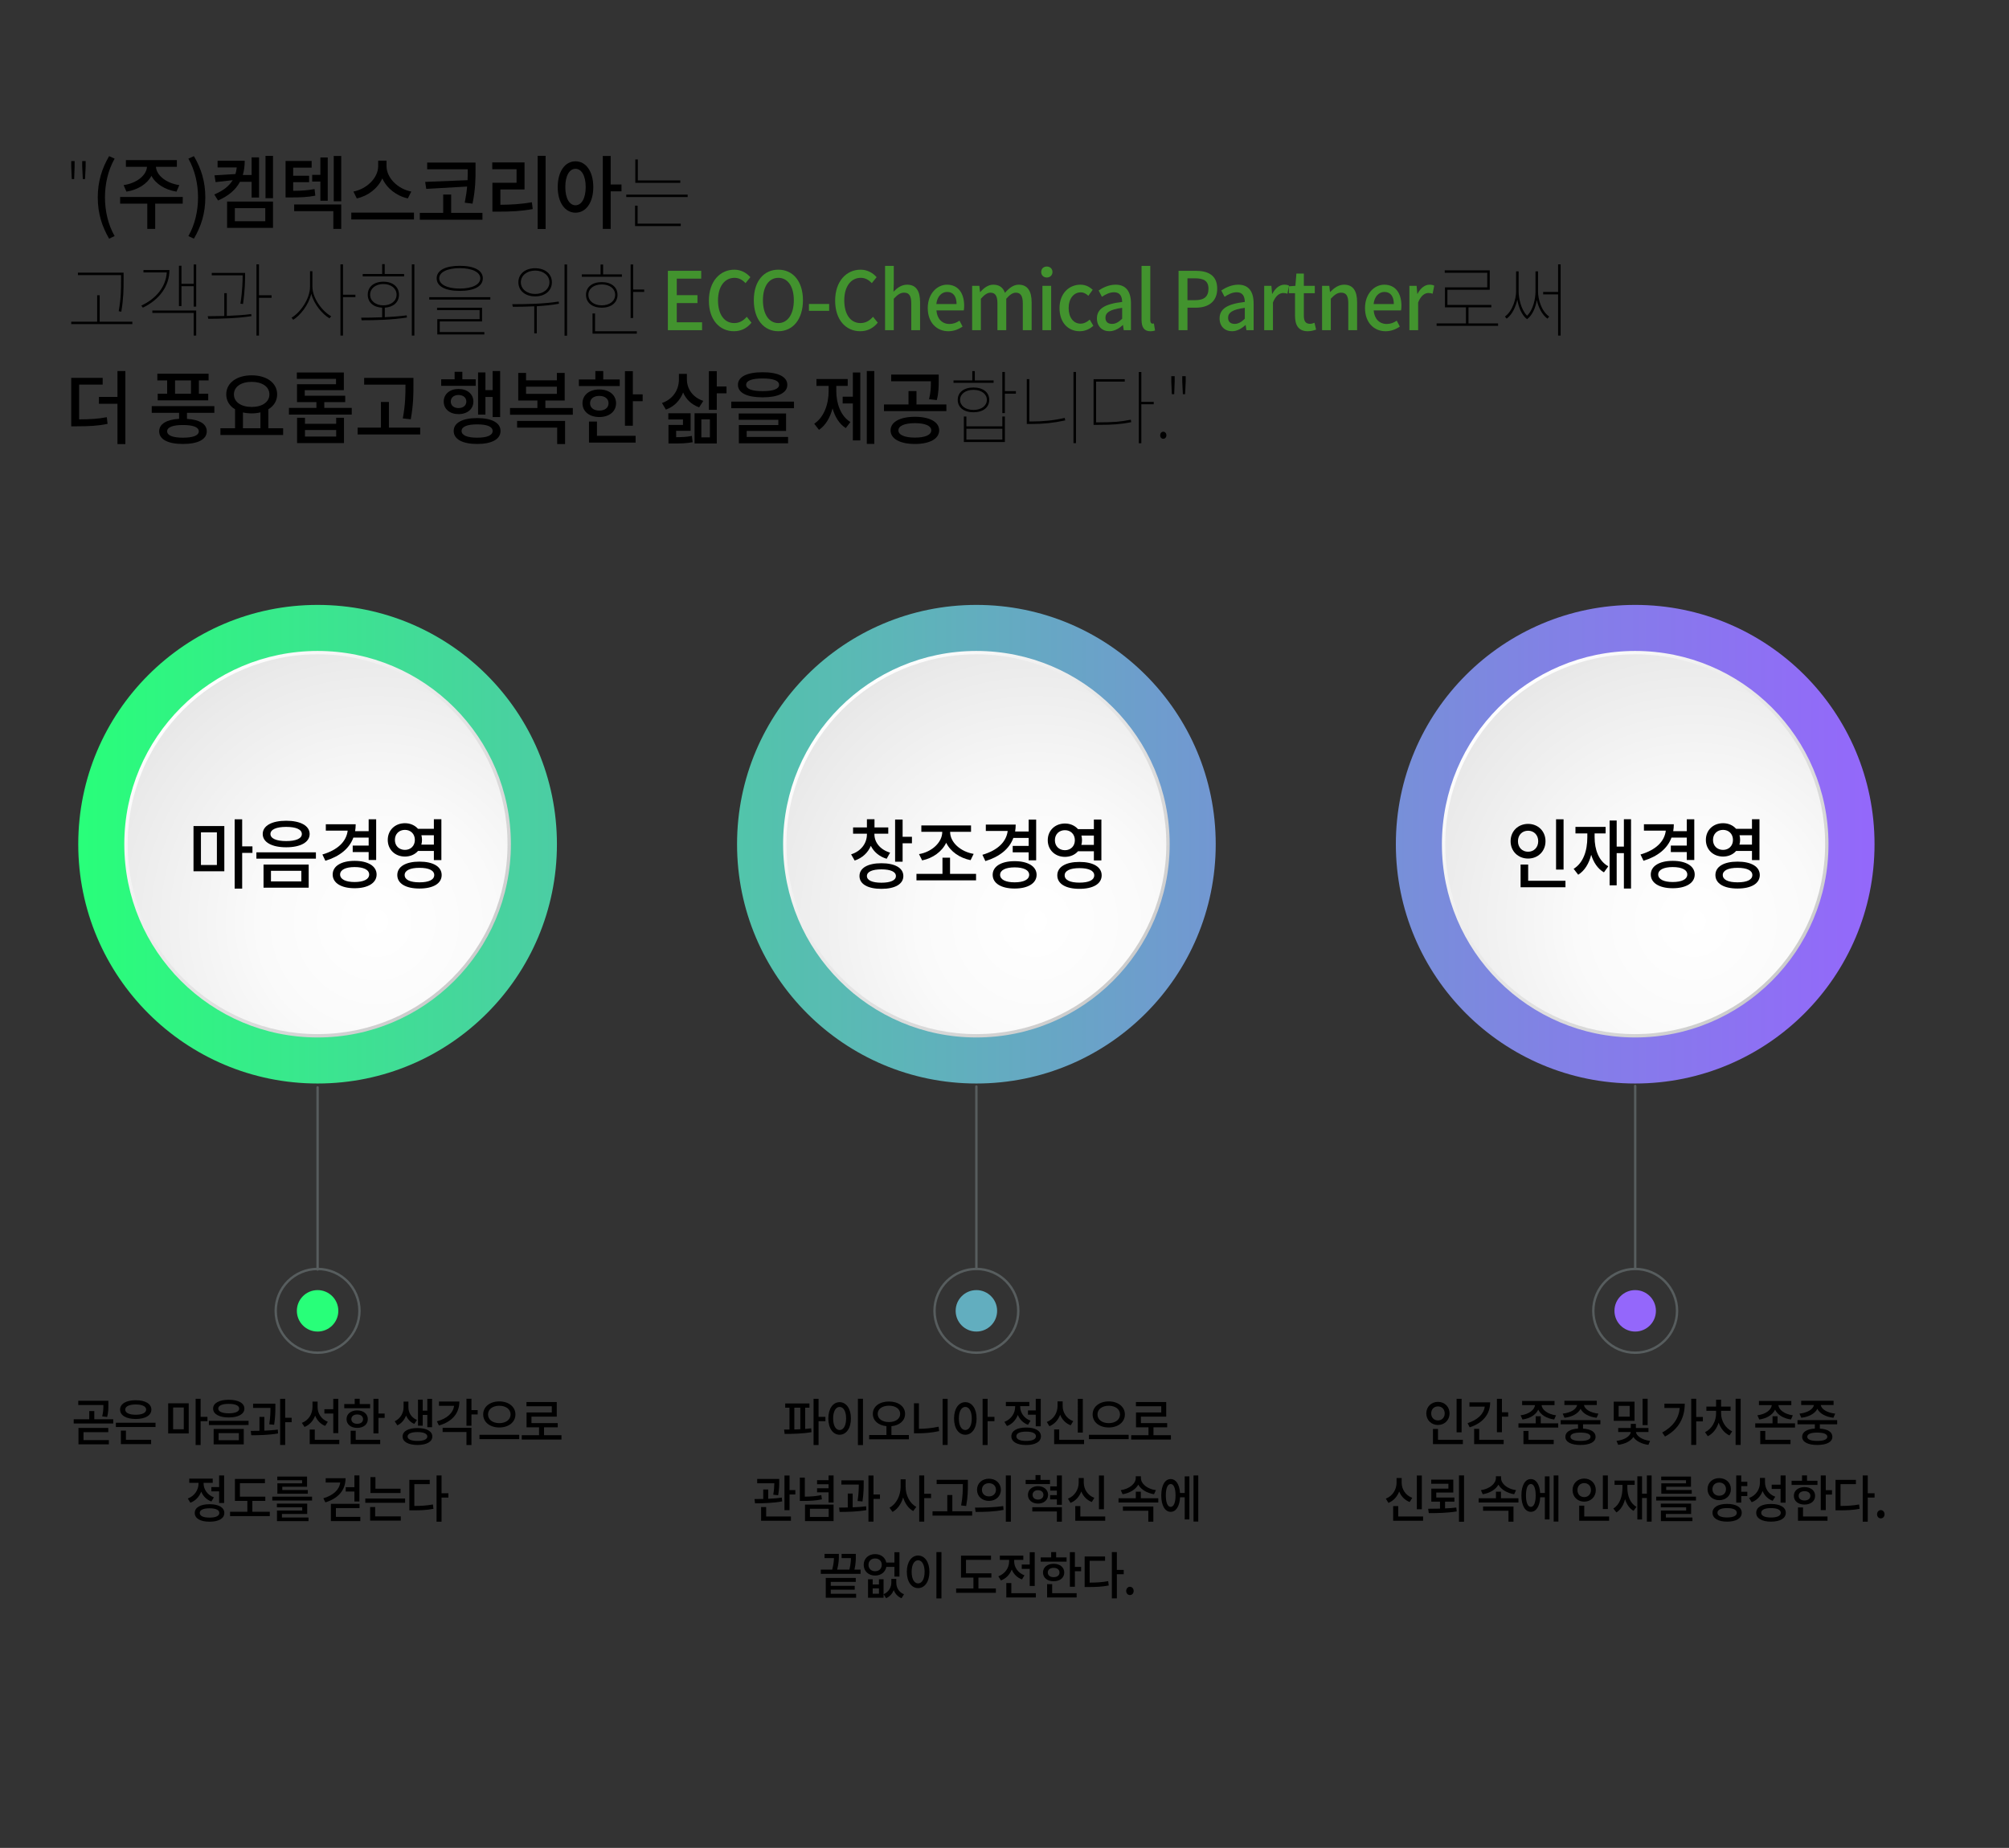 <?xml version="1.0" encoding="utf-8"?>
<!-- Generator: Adobe Illustrator 16.0.0, SVG Export Plug-In . SVG Version: 6.00 Build 0)  -->
<!DOCTYPE svg PUBLIC "-//W3C//DTD SVG 1.1//EN" "http://www.w3.org/Graphics/SVG/1.1/DTD/svg11.dtd">
<svg version="1.1" id="Layer_1" xmlns="http://www.w3.org/2000/svg" xmlns:xlink="http://www.w3.org/1999/xlink" x="0px" y="0px"
	 width="943px" height="867.502px" viewBox="0 0 943 867.502" enable-background="new 0 0 943 867.502" xml:space="preserve">
<rect x="0" y="0" width="943" height="867.502" fill="#333333" stroke="none"/>
<g>
	<path d="M33.44,78.148V75.61h1.583v2.538l-0.215,5.908h-1.115L33.44,78.148z M38.585,78.148V75.61h1.62v2.538l-0.288,5.908h-1.043
		L38.585,78.148z"/>
	<path d="M45.89,92.653c0-7.46,1.979-13.633,5.326-19.352l2.591,1.174c-3.094,5.454-4.534,11.854-4.534,18.178
		c0,6.363,1.439,12.763,4.534,18.178l-2.591,1.212C47.869,106.286,45.89,100.188,45.89,92.653z"/>
	<path d="M85.758,95.606H72.841v11.854h-3.707V95.606H56.398v-3.143h29.397L85.758,95.606z M58.017,86.896
		c6.189-0.872,10.759-4.62,10.974-8.597h-9.895v-3.143h23.929v3.143H73.2c0.216,3.976,4.786,7.726,10.975,8.597l-1.332,3.067
		c-5.362-0.833-9.787-3.635-11.766-7.422c-1.979,3.788-6.369,6.589-11.73,7.422L58.017,86.896z"/>
	<path d="M88.422,110.83c3.094-5.416,4.533-11.816,4.533-18.178c0-6.324-1.439-12.725-4.533-18.178l2.59-1.174
		c3.383,5.718,5.362,11.891,5.362,19.352c0,7.537-1.979,13.633-5.362,19.39L88.422,110.83z"/>
	<path d="M112.638,85.344c-1.943,3.674-5.29,6.59-10.291,8.787l-1.763-2.841c4.173-1.742,6.98-3.976,8.635-6.704l-8.023,0.909
		l-0.504-3.181l9.823-0.605c0.288-0.984,0.503-2.007,0.611-3.105h-8.996v-3.144h12.738c0,2.424-0.288,4.658-0.9,6.704h4.139v-8.293
		h3.49v18.859h-3.49v-7.385H112.638z M106.593,94.622h21.553v12.345h-21.553V94.622z M110.228,103.862h14.284v-6.135h-14.284
		V103.862z M128.146,73.187v19.845h-3.525V73.187H128.146z"/>
	<path d="M148.009,91.857c-3.706,0.719-6.801,0.833-11.838,0.833h-2.122V75.573h12.234v3.143h-8.672v3.788h7.485v3.029h-7.485v4.052
		c4.103-0.037,6.837-0.227,10.04-0.833L148.009,91.857z M138.078,95.985h22.093v11.475h-3.707v-8.332h-18.386V95.985z
		 M150.383,85.23h-3.85v-3.144h3.85v-8.143h3.455v20.299h-3.455V85.23z M160.171,73.225v21.284h-3.526V73.225H160.171z"/>
	<path d="M194.319,99.81v3.219h-29.434V99.81H194.319z M191.44,93.145c-5.289-1.136-9.86-4.696-11.983-9.392
		c-2.122,4.697-6.692,8.256-11.982,9.392l-1.583-3.219c6.405-1.25,11.622-6.514,11.622-11.93v-2.575h3.922v2.575
		c0,5.453,5.218,10.717,11.623,11.93L191.44,93.145z"/>
	<path d="M226.451,99.924v3.218h-29.397v-3.218h10.974v-8.596h3.743v8.597L226.451,99.924L226.451,99.924z M219.472,84.585
		c0.072-1.856,0.072-3.56,0.072-5.112h-19.035v-3.143h22.704v3.143c0,4.166,0.036,8.9-1.403,16.133l-3.669-0.455
		c0.575-2.84,0.935-5.34,1.115-7.574l-19.178,1.099l-0.504-3.295L219.472,84.585z"/>
	<path d="M234.873,96.137c5.145-0.038,9.643-0.303,14.788-1.174l0.397,3.182c-5.578,1.022-10.436,1.211-16.156,1.211h-2.771V85.798
		h11.334v-6.362h-11.406v-3.182h15.147v12.687h-11.334V96.137z M256.102,73.149v34.35h-3.743v-34.35H256.102z"/>
	<path d="M278.482,87.805c0,7.385-3.489,12.042-8.348,12.042c-4.858,0-8.348-4.658-8.348-12.042c0-7.385,3.49-12.081,8.348-12.081
		C274.993,75.724,278.482,80.42,278.482,87.805z M274.92,87.805c0-5.34-1.978-8.559-4.786-8.559c-2.842,0-4.786,3.219-4.786,8.559
		s1.944,8.559,4.786,8.559C272.942,96.364,274.92,93.145,274.92,87.805z M291.724,89.813h-5.074v17.648h-3.706V73.225h3.706v13.368
		h5.074V89.813z"/>
	<path d="M322.777,91.365v1.136h-28.821v-1.136H322.777z M299.281,104.998h20.258v1.136h-21.447v-9.581h1.189V104.998z
		 M319.322,85.836h-21.12V74.853h1.187V84.7h19.934V85.836z"/>
</g>
<g>
	<path d="M62.118,151.032v1.136H33.44v-1.136h12.162V138.61h1.188v12.422H62.118z M56.829,129.142H36.571v-1.136h21.445v3.408
		c0,4.09,0,8.559-1.079,14.921l-1.224-0.227c1.115-6.135,1.115-10.68,1.115-14.695L56.829,129.142L56.829,129.142z"/>
	<path d="M79.534,126.757c0,7.537-4.714,13.937-12.485,17.686l-0.719-0.984c7.088-3.295,11.55-8.938,11.945-15.565H67.336v-1.136
		L79.534,126.757L79.534,126.757z M71.51,145.768h20.581v11.778h-1.188v-10.642H71.51V145.768z M92.091,124.143v19.807h-1.188
		v-9.581h-5.72v9.316h-1.188V124.75h1.188v8.483h5.72v-9.089H92.091z"/>
	<path d="M106.45,148.305c3.85-0.151,7.844-0.379,11.479-0.871l0.107,0.984c-6.8,1.061-14.537,1.211-20.257,1.25l-0.287-1.211
		c2.339,0,5.001-0.038,7.772-0.113v-10.718h1.187L106.45,148.305L106.45,148.305z M112.854,142.587
		c1.007-6.513,1.043-11.096,1.043-13.331H99.396v-1.136h15.652v0.833c0,2.159,0,6.854-0.972,13.747L112.854,142.587z
		 M127.462,139.822h-5.9v17.724h-1.188v-33.44h1.188v14.505h5.9V139.822z"/>
	<path d="M146.642,134.482c0,5.795,4.929,11.891,8.815,13.974l-0.792,0.984c-3.347-1.969-7.233-6.476-8.564-11.513
		c-1.259,5.302-5.145,10.112-8.457,12.195l-0.791-0.985c3.885-2.234,8.671-8.634,8.671-14.656v-7.158h1.115v7.159H146.642z
		 M166.827,139.481h-5.829v18.064h-1.187v-33.44h1.187v14.239h5.829V139.481z"/>
	<path d="M180.609,148.912c3.454-0.19,7.016-0.417,10.291-0.872l0.108,1.022c-7.197,1.136-15.185,1.288-21.265,1.288l-0.215-1.212
		c2.95,0,6.369-0.037,9.859-0.189v-4.507c-4.102-0.189-6.765-2.461-6.765-6.097c0-3.711,2.915-6.098,7.34-6.098
		c4.39,0,7.305,2.386,7.305,6.098c0,3.598-2.627,5.832-6.656,6.097L180.609,148.912L180.609,148.912z M189.676,129.749h-19.429
		v-1.136h9.14v-4.62h1.188v4.62h9.103L189.676,129.749L189.676,129.749z M179.961,143.344c3.67,0,6.188-2.121,6.188-4.999
		c0-2.878-2.519-4.999-6.188-4.999c-3.707,0-6.225,2.121-6.225,4.999C173.736,141.223,176.255,143.344,179.961,143.344z
		 M194.499,124.106v33.44h-1.188v-33.44H194.499z"/>
	<path d="M230.156,139.519v1.136h-28.678v-1.136H230.156z M204.969,130.658c0-3.75,4.066-5.871,10.831-5.871
		c6.764,0,10.83,2.12,10.83,5.871c0,3.786-4.066,5.907-10.83,5.907C209.035,136.565,204.969,134.444,204.969,130.658z
		 M206.409,155.879h20.94v1.136h-22.093v-7.196h19.862v-4.242h-19.969v-1.098h21.121v6.437h-19.861V155.879L206.409,155.879z
		 M206.157,130.658c0,2.953,3.85,4.809,9.644,4.809c5.793,0,9.643-1.856,9.643-4.809c0-2.917-3.85-4.772-9.643-4.772
		C210.007,125.886,206.157,127.741,206.157,130.658z"/>
	<path d="M262.361,142.587c-3.418,0.644-6.98,0.947-10.399,1.174v12.725h-1.187v-12.688c-3.634,0.19-7.088,0.227-10.075,0.227
		l-0.252-1.211c6.261,0,14.573-0.113,21.805-1.25L262.361,142.587z M243.327,132.513c0-3.977,3.238-6.59,7.88-6.59
		c4.605,0,7.844,2.613,7.844,6.59c0,3.977-3.238,6.627-7.844,6.627C246.565,139.14,243.327,136.49,243.327,132.513z
		 M244.479,132.513c0,3.144,2.806,5.491,6.729,5.491c3.885,0,6.692-2.348,6.692-5.491c0-3.105-2.807-5.491-6.692-5.491
		C247.285,127.022,244.479,129.408,244.479,132.513z M266.175,124.143v33.441h-1.188v-33.441H266.175z"/>
	<path d="M291.902,129.938h-18.818v-1.136h8.816v-4.621h1.187v4.621h8.816V129.938z M282.475,144.442
		c-4.497,0-7.412-2.348-7.412-6.021s2.915-5.983,7.412-5.983c4.426,0,7.376,2.31,7.376,5.983
		C289.852,142.095,286.901,144.442,282.475,144.442z M282.475,143.344c3.743,0,6.262-2.083,6.262-4.923
		c0-2.878-2.519-4.886-6.262-4.886c-3.778,0-6.296,2.007-6.296,4.886C276.179,141.262,278.697,143.344,282.475,143.344z
		 M279.31,155.501h19.61v1.136h-20.797v-9.467h1.187V155.501z M302.374,135.921v1.136h-5.182v12.232h-1.187v-25.147h1.187v11.778
		H302.374z"/>
	<path fill="#42932E" d="M313.492,127.135h15.652v3.673h-11.478v7.764h9.714v3.711h-9.714v9.014h11.874v3.711h-16.048V127.135
		L313.492,127.135z"/>
	<path fill="#42932E" d="M332.743,141.147c0-9.089,5.254-14.542,11.946-14.542c3.311,0,5.901,1.667,7.52,3.522l-2.267,2.803
		c-1.368-1.478-3.022-2.5-5.181-2.5c-4.571,0-7.736,4.014-7.736,10.566c0,6.627,2.951,10.68,7.628,10.68
		c2.411,0,4.282-1.136,5.865-2.955l2.23,2.765c-2.123,2.575-4.822,4.015-8.24,4.015
		C337.853,155.501,332.743,150.274,332.743,141.147z"/>
	<path fill="#42932E" d="M353.83,140.958c0-8.975,4.714-14.354,11.513-14.354c6.8,0,11.551,5.378,11.551,14.354
		s-4.75,14.542-11.551,14.542C358.543,155.5,353.83,149.933,353.83,140.958z M372.612,140.958c0-6.551-2.878-10.528-7.269-10.528
		c-4.39,0-7.231,3.977-7.231,10.528c0,6.552,2.842,10.717,7.231,10.717C369.733,151.676,372.612,147.51,372.612,140.958z"/>
	<path fill="#42932E" d="M379.702,142.701h9.499v3.219h-9.499V142.701z"/>
	<path fill="#42932E" d="M392.008,141.147c0-9.089,5.253-14.542,11.947-14.542c3.309,0,5.9,1.667,7.52,3.522l-2.267,2.803
		c-1.367-1.478-3.022-2.5-5.181-2.5c-4.571,0-7.736,4.014-7.736,10.566c0,6.627,2.95,10.68,7.628,10.68
		c2.41,0,4.283-1.136,5.865-2.955l2.232,2.765c-2.123,2.575-4.823,4.015-8.241,4.015
		C397.116,155.501,392.008,150.274,392.008,141.147z"/>
	<path fill="#42932E" d="M415.433,124.825h4.101v7.991l-0.144,4.127c1.727-1.742,3.705-3.294,6.404-3.294
		c4.21,0,6.081,2.954,6.081,8.256v13.104h-4.138v-12.573c0-3.598-1.007-5.037-3.346-5.037c-1.834,0-3.095,0.985-4.857,2.84v14.771
		h-4.101V124.825z"/>
	<path fill="#42932E" d="M435.474,144.631c0-6.779,4.391-10.982,9.032-10.982c5.252,0,8.059,3.976,8.059,9.884
		c0,0.833-0.072,1.704-0.179,2.197h-12.845c0.324,3.977,2.698,6.363,6.117,6.363c1.763,0,3.274-0.568,4.713-1.553l1.439,2.765
		c-1.834,1.288-4.101,2.197-6.693,2.197C439.755,155.501,435.474,151.487,435.474,144.631z M449.002,142.738
		c0-3.598-1.546-5.681-4.425-5.681c-2.483,0-4.677,2.007-5.074,5.681H449.002z"/>
	<path fill="#42932E" d="M456.308,134.18h3.384l0.324,2.916h0.107c1.691-1.894,3.669-3.446,6.117-3.446
		c2.95,0,4.605,1.438,5.47,3.825c1.942-2.197,3.958-3.825,6.44-3.825c4.138,0,6.081,2.954,6.081,8.256v13.104h-4.139v-12.574
		c0-3.598-1.079-5.036-3.31-5.036c-1.368,0-2.807,0.947-4.462,2.84v14.77h-4.137v-12.573c0-3.598-1.044-5.036-3.312-5.036
		c-1.332,0-2.807,0.947-4.461,2.84v14.771h-4.103L456.308,134.18L456.308,134.18z"/>
	<path fill="#42932E" d="M488.728,127.703c0-1.553,1.115-2.575,2.627-2.575c1.513,0,2.663,1.022,2.663,2.575
		c0,1.515-1.151,2.575-2.663,2.575C489.843,130.279,488.728,129.218,488.728,127.703z M489.304,134.18h4.101v20.829h-4.101V134.18z"
		/>
	<path fill="#42932E" d="M497.326,144.631c0-6.968,4.571-10.982,9.789-10.982c2.519,0,4.353,1.06,5.792,2.385l-2.052,2.841
		c-1.079-1.022-2.194-1.628-3.562-1.628c-3.31,0-5.686,2.954-5.686,7.385c0,4.393,2.269,7.309,5.578,7.309
		c1.655,0,3.13-0.833,4.316-1.894l1.691,2.878c-1.799,1.704-4.138,2.575-6.404,2.575
		C501.43,155.501,497.326,151.525,497.326,144.631z"/>
	<path fill="#42932E" d="M514.887,149.479c0-4.469,3.597-6.779,11.838-7.726c-0.036-2.423-0.864-4.544-3.778-4.544
		c-2.087,0-4.029,0.985-5.721,2.121l-1.546-2.954c2.05-1.364,4.821-2.727,7.986-2.727c4.93,0,7.196,3.294,7.196,8.824v12.535h-3.382
		l-0.359-2.387h-0.108c-1.8,1.629-3.924,2.879-6.296,2.879C517.298,155.501,514.887,153.153,514.887,149.479z M526.726,149.63
		v-5.112c-5.866,0.758-7.844,2.31-7.844,4.658c0,2.045,1.33,2.878,3.093,2.878C523.702,152.054,525.105,151.184,526.726,149.63z"/>
	<path fill="#42932E" d="M535.829,150.124v-25.298h4.103v25.525c0,1.174,0.503,1.591,1.008,1.591c0.179,0,0.322,0,0.683-0.076
		l0.54,3.295c-0.503,0.19-1.223,0.341-2.23,0.341C536.944,155.501,535.829,153.494,535.829,150.124z"/>
	<path fill="#42932E" d="M553.208,127.135h8.024c5.9,0,10.11,2.121,10.11,8.407c0,6.097-4.21,8.899-9.967,8.899h-3.993v10.566
		h-4.175V127.135z M560.98,140.92c4.246,0,6.261-1.704,6.261-5.378c0-3.673-2.195-4.885-6.405-4.885h-3.454v10.263H560.98z"/>
	<path fill="#42932E" d="M572.458,149.479c0-4.469,3.598-6.779,11.839-7.726c-0.036-2.423-0.864-4.544-3.778-4.544
		c-2.087,0-4.029,0.985-5.721,2.121l-1.547-2.954c2.05-1.364,4.821-2.727,7.987-2.727c4.93,0,7.196,3.294,7.196,8.824v12.535h-3.382
		l-0.36-2.387h-0.107c-1.801,1.629-3.924,2.879-6.297,2.879C574.869,155.501,572.458,153.153,572.458,149.479z M584.297,149.63
		v-5.112c-5.866,0.758-7.844,2.31-7.844,4.658c0,2.045,1.329,2.878,3.093,2.878C581.273,152.054,582.677,151.184,584.297,149.63z"/>
	<path fill="#42932E" d="M593.4,134.18h3.383l0.324,3.749h0.108c1.403-2.689,3.489-4.279,5.613-4.279
		c0.971,0,1.618,0.151,2.23,0.454l-0.756,3.788c-0.684-0.227-1.187-0.341-1.979-0.341c-1.618,0-3.562,1.174-4.82,4.469v12.99h-4.103
		L593.4,134.18L593.4,134.18z"/>
	<path fill="#42932E" d="M607.865,148.192v-10.529h-2.878v-3.257l3.058-0.227l0.468-5.757h3.49v5.757h5.144v3.484h-5.144v10.566
		c0,2.5,0.827,3.788,2.879,3.788c0.684,0,1.546-0.227,2.122-0.492l0.756,3.219c-1.115,0.378-2.447,0.757-3.886,0.757
		C609.411,155.501,607.865,152.585,607.865,148.192z"/>
	<path fill="#42932E" d="M620.567,134.18h3.383l0.324,2.879h0.107c1.834-1.856,3.85-3.409,6.548-3.409c4.21,0,6.08,2.954,6.08,8.256
		v13.104h-4.137v-12.574c0-3.598-1.007-5.036-3.347-5.036c-1.835,0-3.094,0.984-4.856,2.84v14.77h-4.103V134.18z"/>
	<path fill="#42932E" d="M640.717,144.631c0-6.779,4.391-10.982,9.032-10.982c5.252,0,8.059,3.976,8.059,9.884
		c0,0.833-0.071,1.704-0.179,2.197h-12.845c0.323,3.977,2.697,6.363,6.116,6.363c1.764,0,3.273-0.568,4.713-1.553l1.439,2.765
		c-1.834,1.288-4.101,2.197-6.693,2.197C644.999,155.501,640.717,151.487,640.717,144.631z M654.246,142.738
		c0-3.598-1.546-5.681-4.425-5.681c-2.483,0-4.678,2.007-5.075,5.681H654.246z"/>
	<path fill="#42932E" d="M661.551,134.18h3.383l0.324,3.749h0.107c1.403-2.689,3.49-4.279,5.614-4.279
		c0.97,0,1.617,0.151,2.23,0.454l-0.756,3.788c-0.684-0.227-1.187-0.341-1.979-0.341c-1.618,0-3.563,1.174-4.821,4.469v12.99h-4.102
		L661.551,134.18L661.551,134.18z"/>
	<path d="M703.183,151.828v1.136h-28.857v-1.136h13.78v-7.537h-9.858v-9.392h19.861v-6.854h-19.971v-1.136h21.123v9.126h-19.862
		v7.119h20.617v1.136h-10.722v7.537L703.183,151.828L703.183,151.828z"/>
	<path d="M721.931,136.868c0,3.484,1.511,9.203,5.252,11.74l-0.827,0.985c-2.661-1.932-4.246-5.416-5.002-8.711
		c-0.54,3.295-1.906,6.968-4.569,8.975c-2.662-2.007-3.994-5.87-4.57-9.165c-0.755,3.295-2.338,6.93-5.002,8.899l-0.827-0.984
		c3.707-2.614,5.254-8.521,5.254-11.74v-9.468h1.187v9.468c0,2.689,0.938,8.294,3.959,11.362c3.023-2.916,3.958-8.294,3.958-11.362
		v-9.468h1.188V136.868L721.931,136.868z M732.545,124.106v33.44h-1.189v-19.352h-7.017v-1.136h7.017v-12.952L732.545,124.106
		L732.545,124.106z"/>
</g>
<g>
	<path d="M37.146,196.876c5.29-0.038,8.852-0.227,12.99-1.023l0.36,3.143c-4.498,0.909-8.456,1.136-14.501,1.136H33.44v-22.76
		h14.752v3.181H37.146V196.876z M58.843,174.19v34.312h-3.706v-18.935H46.43v-3.219h8.708v-12.157L58.843,174.19L58.843,174.19z"/>
	<path d="M87.773,193.808v2.841c5.865,0.341,9.283,2.386,9.283,5.832c0,3.825-4.173,5.945-11.19,5.945
		c-6.98,0-11.154-2.121-11.154-5.945c0-3.447,3.454-5.491,9.355-5.871v-2.803H71.221v-3.143h29.397v3.143L87.773,193.808
		L87.773,193.808z M78.455,178.584h-4.605v-3.143H97.92v3.143h-4.57v6.249h4.39v3.105H74.029v-3.105h4.426V178.584z M85.866,199.526
		c-4.75,0-7.412,1.023-7.412,2.955c0,1.969,2.662,2.992,7.412,2.992c4.786,0,7.448-1.022,7.448-2.992
		C93.314,200.549,90.652,199.526,85.866,199.526z M89.644,178.584H82.16v6.249h7.484V178.584z"/>
	<path d="M132.896,201.042v3.181h-29.433v-3.181h6.873v-8.9c-2.591-1.515-4.138-3.977-4.138-7.006c0-5.454,5.001-8.938,11.946-8.938
		c6.908,0,11.945,3.484,11.945,8.938c0,3.029-1.547,5.453-4.137,7.006v8.9H132.896z M109.795,185.136
		c0,3.635,3.418,5.908,8.348,5.908c4.894,0,8.312-2.273,8.312-5.908c0-3.598-3.418-5.871-8.312-5.871
		C113.214,179.266,109.795,181.538,109.795,185.136z M114.042,201.042h8.204v-7.461c-1.259,0.341-2.663,0.492-4.103,0.492
		c-1.439,0-2.843-0.151-4.102-0.454V201.042z"/>
	<path d="M165.1,191.499v3.143h-29.469v-3.143h12.882v-2.727h-9.103v-8.407h18.314v-2.5h-18.387v-2.992h22.057v8.293h-18.35v2.614
		h18.998v2.992h-9.823v2.727H165.1L165.1,191.499z M157.795,196.118h3.67v11.892h-22.021v-11.892h3.707v2.841h14.645V196.118z
		 M157.795,201.875h-14.645v3.067h14.645V201.875z"/>
	<path d="M197.232,200.739v3.219h-29.361v-3.219h10.938v-12.042h3.742v12.042H197.232z M190.324,180.591H170.93v-3.181h23.136v3.371
		c0,4.242,0,8.975-1.259,16.057l-3.742-0.417c1.259-6.703,1.259-11.55,1.259-15.64V180.591L190.324,180.591z"/>
	<path d="M223.285,181.121h-16.191v-3.067h6.297v-3.521h3.634v3.521h6.261V181.121z M215.224,194.415
		c-4.065,0-6.944-2.348-6.944-5.908c0-3.522,2.879-5.908,6.944-5.908c4.103,0,6.98,2.386,6.98,5.908
		C222.205,192.066,219.326,194.415,215.224,194.415z M215.224,191.574c2.16,0,3.671-1.211,3.671-3.068
		c0-1.855-1.512-3.067-3.671-3.067c-2.194,0-3.634,1.211-3.634,3.067C211.59,190.363,213.03,191.574,215.224,191.574z
		 M234.942,202.33c0,3.862-4.101,6.097-10.974,6.097s-11.01-2.234-11.01-6.097s4.138-6.059,11.01-6.059
		C230.841,196.271,234.942,198.466,234.942,202.33z M231.236,202.33c0-2.045-2.59-3.105-7.268-3.105
		c-4.642,0-7.304,1.06-7.304,3.105c0,2.045,2.662,3.143,7.304,3.143C228.646,205.473,231.236,204.375,231.236,202.33z
		 M227.854,194.642H224.4v-19.806h3.455v8.294h3.382v-8.938h3.526v21.587h-3.526v-9.43h-3.382V194.642z"/>
	<path d="M268.875,191.536v3.182h-29.469v-3.182h12.845v-3.522h-8.997v-12.952h3.671v3.484h14.464v-3.484h3.67v12.952h-9.068v3.522
		H268.875z M242.715,197.595h22.525v10.869h-3.707v-7.726h-18.819L242.715,197.595L242.715,197.595z M246.926,184.909h14.464v-3.371
		h-14.464V184.909z"/>
	<path d="M290.896,181.235h-19.179v-3.106h7.736v-3.939h3.707v3.939h7.737L290.896,181.235L290.896,181.235z M281.289,195.778
		c-4.641,0-7.88-2.576-7.88-6.477c0-3.862,3.239-6.475,7.88-6.475c4.678,0,7.88,2.613,7.88,6.475
		C289.168,193.202,285.966,195.778,281.289,195.778z M280.209,204.602h18.135v3.182h-21.877v-9.884h3.743L280.209,204.602
		L280.209,204.602z M281.289,192.749c2.59,0,4.354-1.288,4.354-3.447c0-2.158-1.763-3.445-4.354-3.445
		c-2.555,0-4.318,1.288-4.318,3.445C276.971,191.46,278.734,192.749,281.289,192.749z M301.654,185.136v3.219h-4.606v11.513h-3.706
		v-25.639h3.706v10.907H301.654z"/>
	<path d="M328.175,191.233c-3.526-1.25-6.154-3.711-7.521-6.968c-1.44,3.711-4.173,6.627-8.095,8.028l-1.836-3.105
		c5.181-1.781,7.952-6.173,7.952-11.059v-2.612h3.742v2.537c0,4.507,2.735,8.521,7.7,10.149L328.175,191.233z M317.379,205.246
		c3.059-0.038,5.001-0.114,7.375-0.606l0.361,2.955c-2.95,0.568-5.254,0.605-9.536,0.605h-1.799v-8.711h6.799v-2.575h-6.871v-2.916
		h10.469v8.256h-6.8L317.379,205.246L317.379,205.246z M326.016,193.997h10.434v14.202h-10.434V193.997z M329.218,205.321h3.994
		v-8.445h-3.994V205.321z M341.02,184.644h-4.57v7.764h-3.706v-18.178h3.706v7.196h4.57V184.644z"/>
	<path d="M372.685,188.544v3.105h-29.433v-3.105H372.685z M346.382,180.667c0-3.825,4.282-5.908,11.585-5.908
		c7.269,0,11.586,2.083,11.586,5.908c0,3.787-4.317,5.87-11.586,5.87C350.664,186.537,346.382,184.454,346.382,180.667z
		 M350.483,205.132h19.43v2.992h-23.1v-8.597h18.53v-2.461h-18.602v-2.954h22.235v8.181h-18.494V205.132z M350.232,180.667
		c0,1.931,2.698,2.954,7.735,2.954c5.039,0,7.736-1.023,7.736-2.954c0-1.97-2.698-2.993-7.736-2.993
		C352.93,177.675,350.232,178.697,350.232,180.667z"/>
	<path d="M392.548,183.621c0,5.832,2.086,11.74,6.62,14.504l-2.159,2.841c-3.058-1.895-5.073-5.265-6.224-9.241
		c-1.152,4.318-3.238,7.991-6.369,10.074l-2.23-2.879c4.604-3.029,6.764-9.202,6.764-15.299v-2.461h-5.722v-3.219h14.682v3.219
		h-5.361V183.621z M400.32,174.873h3.49v31.887h-3.49v-17.344h-4.787v-3.181h4.787V174.873z M410.395,174.19v34.198h-3.526V174.19
		H410.395z"/>
	<path d="M444.218,189.87v3.143H414.93v-3.143h11.514v-6.286h3.743v6.286H444.218z M440.836,202.026c0,3.977-4.462,6.4-11.37,6.4
		c-7.017,0-11.443-2.424-11.443-6.4c0-3.938,4.427-6.362,11.443-6.362C436.374,195.665,440.836,198.088,440.836,202.026z
		 M436.086,187.408c0.829-3.371,0.864-5.832,0.864-8.407h-18.639v-3.143h22.309v2.879c0,2.726,0,5.566-0.899,9.089L436.086,187.408z
		 M437.129,202.026c0-2.12-2.88-3.371-7.663-3.371c-4.822,0-7.772,1.25-7.772,3.371c0,2.159,2.95,3.408,7.772,3.408
		C434.251,205.434,437.129,204.186,437.129,202.026z"/>
	<path d="M466.383,179.72h-18.818v-1.136h8.816v-4.355h1.187v4.355h8.816V179.72z M456.921,193.543
		c-4.462,0-7.376-2.234-7.376-5.832c0-3.56,2.915-5.795,7.376-5.795c4.497,0,7.413,2.235,7.413,5.795
		C464.333,191.309,461.418,193.543,456.921,193.543z M456.921,192.445c3.777,0,6.296-1.969,6.296-4.734
		c0-2.727-2.519-4.696-6.296-4.696c-3.743,0-6.261,1.969-6.261,4.696C450.66,190.476,453.178,192.445,456.921,192.445z
		 M470.486,195.55h1.187v11.967h-19.25V195.55h1.187v4.583h16.876V195.55L470.486,195.55z M470.486,201.269H453.61v5.112h16.876
		V201.269z M476.854,184.795h-5.182v9.126h-1.187v-19.315h1.187v9.014h5.182V184.795z"/>
	<path d="M484.376,197.86c5.037,0,9.896-0.417,15.399-1.667l0.215,1.174c-5.649,1.211-10.398,1.666-15.615,1.666h-2.412v-21.056
		h1.188v19.882H484.376z M505.064,174.607v33.441h-1.187v-33.441H505.064z"/>
	<path d="M515.645,198.277c6.333,0,10.327-0.265,15.149-1.25l0.178,1.174c-4.966,0.985-8.924,1.25-15.328,1.25h-2.338v-21.435
		h14.644v1.136h-13.457v19.125H515.645z M541.552,189.794h-5.828v18.292h-1.188v-33.441h1.188v14.013h5.828V189.794z"/>
	<path d="M544.575,204.375c0-1.099,0.719-1.704,1.438-1.704c0.757,0,1.477,0.605,1.477,1.704c0,1.022-0.72,1.628-1.477,1.628
		C545.294,206.003,544.575,205.397,544.575,204.375z"/>
	<path d="M549.792,179.152v-2.538h1.584v2.538l-0.216,5.908h-1.115L549.792,179.152z M554.938,179.152v-2.538h1.618v2.538
		l-0.289,5.908h-1.042L554.938,179.152z"/>
</g>
<g>
	<g>
		
			<circle fill="none" stroke="#575D5E" stroke-width="1.123" stroke-linecap="round" stroke-miterlimit="10" cx="767.537" cy="615.381" r="19.66"/>
		<circle fill="#9467FB" cx="767.538" cy="615.381" r="9.731"/>
		
			<linearGradient id="SVGID_1_" gradientUnits="userSpaceOnUse" x1="413.068" y1="470.277" x2="1160.049" y2="470.277" gradientTransform="matrix(-1 0 0 -1 1296.184 866.597)">
			<stop  offset="0" style="stop-color:#9467FB"/>
			<stop  offset="0.192" style="stop-color:#837FE7"/>
			<stop  offset="0.596" style="stop-color:#58BCB2"/>
			<stop  offset="1" style="stop-color:#28FF79"/>
		</linearGradient>
		<circle fill="url(#SVGID_1_)" cx="767.538" cy="396.319" r="112.343"/>
		<g>
			<circle fill="#666666" cx="767.538" cy="396.319" r="89.151"/>
		</g>
		
			<linearGradient id="SVGID_2_" gradientUnits="userSpaceOnUse" x1="464.491" y1="406.123" x2="592.801" y2="534.433" gradientTransform="matrix(-1 0 0 -1 1296.184 866.597)">
			<stop  offset="0" style="stop-color:#CCCCCC"/>
			<stop  offset="1" style="stop-color:#FFFFFF"/>
		</linearGradient>
		<circle fill="url(#SVGID_2_)" cx="767.538" cy="396.319" r="90.729"/>
		
			<radialGradient id="SVGID_3_" cx="501.031" cy="433.985" r="138.883" gradientTransform="matrix(-1 0 0 -1 1296.184 866.597)" gradientUnits="userSpaceOnUse">
			<stop  offset="0" style="stop-color:#FFFFFF"/>
			<stop  offset="0.399" style="stop-color:#FAFAFA"/>
			<stop  offset="0.904" style="stop-color:#EAEAEA"/>
			<stop  offset="1" style="stop-color:#E6E6E6"/>
		</radialGradient>
		<circle fill="url(#SVGID_3_)" cx="767.538" cy="396.319" r="89.151"/>
		
			<line fill="none" stroke="#575D5E" stroke-width="1.123" stroke-linecap="round" stroke-miterlimit="10" x1="767.537" y1="509.813" x2="767.537" y2="595.313"/>
	</g>
	<g>
		
			<circle fill="none" stroke="#575D5E" stroke-width="1.123" stroke-linecap="round" stroke-miterlimit="10" cx="458.305" cy="615.381" r="19.66"/>
		<circle fill="#62AEBF" cx="458.305" cy="615.381" r="9.732"/>
		
			<linearGradient id="SVGID_4_" gradientUnits="userSpaceOnUse" x1="463.917" y1="470.278" x2="1210.891" y2="470.278" gradientTransform="matrix(-1 0 0 -1 1296.184 866.597)">
			<stop  offset="0" style="stop-color:#9467FB"/>
			<stop  offset="0.192" style="stop-color:#837FE7"/>
			<stop  offset="0.596" style="stop-color:#58BCB2"/>
			<stop  offset="1" style="stop-color:#28FF79"/>
		</linearGradient>
		<circle fill="url(#SVGID_4_)" cx="458.304" cy="396.319" r="112.342"/>
		
			<linearGradient id="SVGID_5_" gradientUnits="userSpaceOnUse" x1="773.724" y1="406.123" x2="902.034" y2="534.433" gradientTransform="matrix(-1 0 0 -1 1296.184 866.597)">
			<stop  offset="0" style="stop-color:#CCCCCC"/>
			<stop  offset="1" style="stop-color:#FFFFFF"/>
		</linearGradient>
		<circle fill="url(#SVGID_5_)" cx="458.304" cy="396.319" r="90.729"/>
		
			<radialGradient id="SVGID_6_" cx="810.266" cy="433.985" r="138.883" gradientTransform="matrix(-1 0 0 -1 1296.184 866.597)" gradientUnits="userSpaceOnUse">
			<stop  offset="0" style="stop-color:#FFFFFF"/>
			<stop  offset="0.399" style="stop-color:#FAFAFA"/>
			<stop  offset="0.904" style="stop-color:#EAEAEA"/>
			<stop  offset="1" style="stop-color:#E6E6E6"/>
		</radialGradient>
		<circle fill="url(#SVGID_6_)" cx="458.305" cy="396.319" r="89.152"/>
		
			<line fill="none" stroke="#575D5E" stroke-width="1.123" stroke-linecap="round" stroke-miterlimit="10" x1="458.304" y1="510.063" x2="458.304" y2="595.563"/>
	</g>
	<g>
		
			<circle fill="none" stroke="#575D5E" stroke-width="1.123" stroke-linecap="round" stroke-miterlimit="10" cx="149.073" cy="615.381" r="19.66"/>
		<circle fill="#28FF79" cx="149.073" cy="615.381" r="9.731"/>
		
			<linearGradient id="SVGID_7_" gradientUnits="userSpaceOnUse" x1="514.766" y1="470.278" x2="1261.737" y2="470.278" gradientTransform="matrix(-1 0 0 -1 1296.184 866.597)">
			<stop  offset="0" style="stop-color:#9467FB"/>
			<stop  offset="0.192" style="stop-color:#837FE7"/>
			<stop  offset="0.596" style="stop-color:#58BCB2"/>
			<stop  offset="1" style="stop-color:#28FF79"/>
		</linearGradient>
		<circle fill="url(#SVGID_7_)" cx="149.072" cy="396.319" r="112.342"/>
		<g>
			<circle fill="#666666" cx="149.073" cy="396.319" r="89.151"/>
		</g>
		
			<linearGradient id="SVGID_8_" gradientUnits="userSpaceOnUse" x1="1082.957" y1="406.123" x2="1211.267" y2="534.433" gradientTransform="matrix(-1 0 0 -1 1296.184 866.597)">
			<stop  offset="0" style="stop-color:#CCCCCC"/>
			<stop  offset="1" style="stop-color:#FFFFFF"/>
		</linearGradient>
		<circle fill="url(#SVGID_8_)" cx="149.073" cy="396.319" r="90.729"/>
		
			<radialGradient id="SVGID_9_" cx="1119.496" cy="433.985" r="138.883" gradientTransform="matrix(-1 0 0 -1 1296.184 866.597)" gradientUnits="userSpaceOnUse">
			<stop  offset="0" style="stop-color:#FFFFFF"/>
			<stop  offset="0.399" style="stop-color:#FAFAFA"/>
			<stop  offset="0.904" style="stop-color:#EAEAEA"/>
			<stop  offset="1" style="stop-color:#E6E6E6"/>
		</radialGradient>
		<circle fill="url(#SVGID_9_)" cx="149.073" cy="396.319" r="89.151"/>
		
			<line fill="none" stroke="#575D5E" stroke-width="1.123" stroke-linecap="round" stroke-miterlimit="10" x1="149.073" y1="510.48" x2="149.073" y2="595.979"/>
	</g>
	<g>
		<path d="M90.832,387.794h14.465v21.237H90.832V387.794z M94.32,406.079h7.488v-15.334H94.32V406.079z M118.496,400.393h-4.822
			v16.773h-3.521v-32.54h3.521v12.707h4.822V400.393z"/>
		<path d="M148.284,400.141v2.951h-27.938v-2.951H148.284z M145.342,391.537c0,3.852-4.273,6.228-11.011,6.228
			c-6.736,0-11.011-2.376-11.011-6.228c0-3.888,4.274-6.228,11.011-6.228C141.069,385.31,145.342,387.649,145.342,391.537z
			 M144.898,405.863v10.871h-21.2v-10.871H144.898z M126.946,391.537c0,2.124,2.804,3.312,7.386,3.312
			c4.583,0,7.353-1.188,7.353-3.312c0-2.159-2.77-3.348-7.353-3.348C129.75,388.189,126.946,389.378,126.946,391.537z
			 M127.185,408.815v4.967h14.26v-4.967H127.185z"/>
		<path d="M165.864,393.229c-1.915,5.183-6.463,8.818-13.131,10.87l-1.401-2.951c7.249-2.124,11.25-6.119,11.865-11.195h-10.259
			v-2.987h14.021c0,1.152-0.103,2.231-0.273,3.239h6.36v-5.579h3.521v19.113h-3.521v-3.743h-7.489v-3.023h7.489v-3.743
			L165.864,393.229L165.864,393.229z M176.772,410.543c0,3.995-4.069,6.443-10.326,6.443c-6.258,0-10.293-2.448-10.293-6.443
			c0-3.96,4.035-6.407,10.293-6.407C172.703,404.136,176.772,406.583,176.772,410.543z M173.285,410.543
			c0-2.231-2.633-3.491-6.839-3.491c-4.172,0-6.805,1.26-6.805,3.491c0,2.268,2.633,3.527,6.805,3.527
			C170.652,414.07,173.285,412.811,173.285,410.543z"/>
		<path d="M196.2,399.492c-1.437,1.656-3.625,2.628-6.121,2.628c-4.616,0-8.07-3.24-8.07-7.812c0-4.607,3.454-7.847,8.07-7.847
			c2.53,0,4.685,1.008,6.121,2.628h7.454v-4.5h3.522v19.186h-3.522v-4.283H196.2z M190.079,398.988c2.667,0,4.65-1.872,4.65-4.68
			c0-2.844-1.983-4.715-4.65-4.715c-2.735,0-4.719,1.871-4.719,4.715C185.36,397.116,187.343,398.988,190.079,398.988z
			 M207.313,410.795c0,3.995-4.001,6.335-10.43,6.335c-6.429,0-10.396-2.34-10.396-6.335c0-3.96,3.967-6.299,10.396-6.299
			C203.312,404.496,207.313,406.835,207.313,410.795z M203.825,410.795c0-2.16-2.53-3.384-6.941-3.384
			c-4.377,0-6.941,1.224-6.941,3.384c0,2.231,2.564,3.42,6.941,3.42C201.294,414.215,203.825,413.026,203.825,410.795z
			 M197.806,392.113c0.172,0.684,0.274,1.403,0.274,2.195s-0.103,1.512-0.309,2.196h5.882v-4.392L197.806,392.113L197.806,392.113z"
			/>
	</g>
	<g>
		<path d="M416.187,403.163c-3.487-1.044-6.053-3.275-7.42-6.083c-1.367,3.204-3.933,5.688-7.591,6.911l-1.675-2.916
			c4.753-1.476,7.42-5.291,7.42-9.358v-0.324h-6.497v-2.951h6.497v-3.852h3.557v3.852h6.463v2.951h-6.497v0.324
			c0,3.708,2.667,7.163,7.352,8.567L416.187,403.163z M424.018,411.263c0,3.779-3.897,6.011-10.292,6.011
			s-10.293-2.231-10.293-6.011c0-3.78,3.898-6.012,10.293-6.012C420.119,405.251,424.018,407.482,424.018,411.263z M420.53,411.263
			c0-2.016-2.497-3.132-6.806-3.132s-6.805,1.116-6.805,3.132c0,2.016,2.497,3.131,6.805,3.131
			C418.033,414.394,420.53,413.278,420.53,411.263z M428.053,392.833v3.06h-4.377v8.639h-3.521v-19.798h3.521v8.1L428.053,392.833
			L428.053,392.833z"/>
		<path d="M458.148,410.255v3.023h-27.972v-3.023h12.208v-7.596h3.557v7.596H458.148z M431.374,400.968
			c6.018-1.008,10.908-5.508,10.908-10.402v-0.072h-9.814v-2.988h23.32v2.988h-9.813v0.072c0,4.895,4.925,9.286,11.046,10.294
			l-1.438,2.952c-5.095-1.008-9.438-4.031-11.455-8.171c-1.982,4.175-6.292,7.271-11.284,8.278L431.374,400.968z"/>
		<path d="M475.66,393.373c-1.914,5.183-6.463,8.818-13.13,10.87l-1.401-2.951c7.248-2.124,11.25-6.119,11.866-11.195h-10.259
			v-2.987h14.021c0,1.152-0.104,2.231-0.272,3.239h6.358v-5.579h3.521v19.113h-3.521v-3.743h-7.488v-3.023h7.488v-3.743
			L475.66,393.373L475.66,393.373z M486.568,410.687c0,3.995-4.068,6.443-10.326,6.443s-10.293-2.448-10.293-6.443
			c0-3.96,4.035-6.407,10.293-6.407C482.5,404.279,486.568,406.727,486.568,410.687z M483.082,410.687
			c0-2.231-2.633-3.491-6.84-3.491c-4.172,0-6.806,1.26-6.806,3.491c0,2.268,2.634,3.527,6.806,3.527
			C480.449,414.214,483.082,412.954,483.082,410.687z"/>
		<path d="M505.996,399.636c-1.437,1.656-3.625,2.628-6.121,2.628c-4.615,0-8.07-3.24-8.07-7.812c0-4.607,3.455-7.847,8.07-7.847
			c2.531,0,4.686,1.008,6.121,2.628h7.455v-4.5h3.521v19.186h-3.521v-4.283H505.996z M499.875,399.132c2.668,0,4.65-1.872,4.65-4.68
			c0-2.844-1.982-4.715-4.65-4.715c-2.734,0-4.719,1.871-4.719,4.715C495.156,397.26,497.141,399.132,499.875,399.132z
			 M517.109,410.938c0,3.995-4,6.335-10.431,6.335c-6.428,0-10.395-2.34-10.395-6.335c0-3.96,3.967-6.299,10.395-6.299
			C513.109,404.64,517.109,406.979,517.109,410.938z M513.621,410.938c0-2.16-2.529-3.384-6.941-3.384
			c-4.377,0-6.94,1.224-6.94,3.384c0,2.231,2.563,3.42,6.94,3.42C511.092,414.358,513.621,413.17,513.621,410.938z M507.604,392.257
			c0.172,0.684,0.272,1.403,0.272,2.195s-0.102,1.512-0.309,2.196h5.883v-4.392L507.604,392.257L507.604,392.257z"/>
	</g>
	<g>
		<path d="M717.266,403.056c-4.651,0-8.207-3.419-8.207-8.135c0-4.752,3.556-8.135,8.207-8.135c4.65,0,8.173,3.383,8.173,8.135
			C725.438,399.637,721.916,403.056,717.266,403.056z M717.266,399.853c2.701,0,4.752-1.98,4.752-4.932
			c0-2.987-2.051-4.932-4.752-4.932c-2.735,0-4.754,1.944-4.754,4.932C712.512,397.872,714.529,399.853,717.266,399.853z
			 M734.807,413.494v3.024h-21.063v-10.655h3.557v7.631H734.807z M733.918,408.239h-3.521v-23.613h3.521V408.239z"/>
		<path d="M748.488,393.049c0,5.867,1.948,11.195,6.43,13.643l-2.053,2.844c-2.939-1.692-4.855-4.644-5.982-8.243
			c-1.061,4.14-3.045,7.451-6.088,9.358l-2.154-2.771c4.48-2.735,6.431-8.387,6.431-14.83v-1.8h-5.574v-3.06h14.156v3.06h-5.164
			L748.488,393.049L748.488,393.049z M765.586,384.59v32.54h-3.35V400.5h-3.388v15.118h-3.315v-30.416h3.315v12.238h3.388v-12.85
			H765.586z"/>
		<path d="M784.568,393.229c-1.914,5.183-6.464,8.818-13.132,10.87l-1.399-2.951c7.248-2.124,11.25-6.119,11.865-11.195h-10.261
			v-2.987h14.021c0,1.152-0.104,2.231-0.273,3.239h6.359v-5.579h3.521v19.113h-3.521v-3.743h-7.488v-3.023h7.488v-3.743
			L784.568,393.229L784.568,393.229z M795.477,410.543c0,3.995-4.067,6.443-10.325,6.443c-6.259,0-10.293-2.448-10.293-6.443
			c0-3.96,4.034-6.407,10.293-6.407C791.409,404.136,795.477,406.583,795.477,410.543z M791.99,410.543
			c0-2.231-2.633-3.491-6.84-3.491c-4.173,0-6.806,1.26-6.806,3.491c0,2.268,2.633,3.527,6.806,3.527
			C789.357,414.07,791.99,412.811,791.99,410.543z"/>
		<path d="M814.904,399.492c-1.437,1.656-3.625,2.628-6.121,2.628c-4.615,0-8.07-3.24-8.07-7.812c0-4.607,3.455-7.847,8.07-7.847
			c2.531,0,4.686,1.008,6.121,2.628h7.455v-4.5h3.521v19.186h-3.521v-4.283H814.904z M808.783,398.988
			c2.668,0,4.649-1.872,4.649-4.68c0-2.844-1.981-4.715-4.649-4.715c-2.734,0-4.719,1.871-4.719,4.715
			C804.064,397.116,806.049,398.988,808.783,398.988z M826.018,410.795c0,3.995-4,6.335-10.43,6.335
			c-6.428,0-10.395-2.34-10.395-6.335c0-3.96,3.967-6.299,10.395-6.299C822.018,404.496,826.018,406.835,826.018,410.795z
			 M822.529,410.795c0-2.16-2.529-3.384-6.941-3.384c-4.377,0-6.94,1.224-6.94,3.384c0,2.231,2.563,3.42,6.94,3.42
			C820,414.215,822.529,413.026,822.529,410.795z M816.512,392.113c0.172,0.684,0.273,1.403,0.273,2.195s-0.103,1.512-0.31,2.196
			h5.884v-4.392L816.512,392.113L816.512,392.113z"/>
	</g>
</g>
<g>
	<path d="M53.152,666.277v1.991H34.595v-1.991h7.295v-3.842h2.371v3.842H53.152z M47.977,664.933
		c0.524-2.136,0.547-3.695,0.547-5.328H36.738v-1.991h14.135v1.823c0,1.729,0,3.528-0.57,5.762L47.977,664.933z M39.201,676.07H51.1
		v1.991H36.83v-7.704h13.997v1.991H39.201V676.07z"/>
	<path d="M73.01,667.909v2.017H54.385v-2.017H73.01z M56.369,661.74c0-2.735,2.896-4.393,7.341-4.393s7.341,1.656,7.341,4.393
		c0,2.761-2.896,4.417-7.341,4.417S56.369,664.501,56.369,661.74z M59.105,675.926h11.831v2.018H56.734v-6.313h2.371V675.926z
		 M58.786,661.74c0,1.536,1.892,2.425,4.924,2.425c3.009,0,4.901-0.889,4.901-2.425c0-1.513-1.893-2.399-4.901-2.399
		C60.677,659.341,58.786,660.229,58.786,661.74z"/>
	<path d="M78.941,658.788h9.643v14.161h-9.643V658.788z M81.266,670.981h4.992v-10.226h-4.992V670.981z M97.383,667.189h-3.214
		v11.185H91.82v-21.698h2.349v8.475h3.214V667.189z"/>
	<path d="M116.672,667.021v1.969H98.047v-1.969H116.672z M114.711,661.284c0,2.567-2.85,4.151-7.34,4.151
		c-4.491,0-7.341-1.584-7.341-4.151c0-2.592,2.85-4.152,7.341-4.152C111.862,657.132,114.711,658.692,114.711,661.284z
		 M114.416,670.838v7.248h-14.134v-7.248H114.416z M102.447,661.284c0,1.417,1.869,2.209,4.925,2.209c3.055,0,4.9-0.792,4.9-2.209
		c0-1.439-1.846-2.231-4.9-2.231C104.316,659.053,102.447,659.845,102.447,661.284z M102.607,672.806v3.313h9.506v-3.313H102.607z"
		/>
	<path d="M124.083,671.63c2.144-0.097,4.309-0.217,6.315-0.505l0.113,1.824c-4.24,0.744-8.959,0.841-12.561,0.841l-0.251-2.04
		c1.254,0,2.645-0.024,4.081-0.049v-6.528h2.302L124.083,671.63L124.083,671.63z M126.386,668.653c0.524-3.36,0.57-5.881,0.57-7.705
		h-8.161v-1.992h10.463v1.439c0,1.896,0,4.634-0.569,8.474L126.386,668.653z M136.896,667.669h-3.032v10.682h-2.371v-21.675h2.371
		v8.905h3.032V667.669z"/>
	<path d="M152.628,669.397c-2.211-0.864-3.83-2.616-4.696-4.802c-0.911,2.425-2.621,4.345-4.992,5.306l-1.254-1.92
		c3.215-1.2,4.992-4.25,4.992-7.466v-2.521h2.394v2.567c0,2.93,1.733,5.736,4.811,6.913L152.628,669.397z M159.262,675.926v2.018
		h-13.883v-6.841h2.371v4.823H159.262z M156.435,663.589h-4.171v-2.04h4.171v-4.873h2.349v16.13h-2.349V663.589z"/>
	<path d="M173.741,661.116h-12.15v-1.968h4.901v-2.496h2.348v2.496h4.901V661.116L173.741,661.116z M167.655,670.333
		c-2.941,0-4.993-1.632-4.993-4.104c0-2.448,2.052-4.104,4.993-4.104c2.963,0,4.992,1.656,4.992,4.104
		C172.647,668.701,170.618,670.333,167.655,670.333z M166.97,675.926h11.489v2.018h-13.86v-6.266h2.371V675.926z M167.655,668.413
		c1.641,0,2.758-0.815,2.758-2.184c0-1.369-1.117-2.186-2.758-2.186c-1.619,0-2.736,0.816-2.736,2.186
		C164.919,667.598,166.036,668.413,167.655,668.413z M180.557,663.589v2.04h-2.918v7.297h-2.348v-16.25h2.348v6.913H180.557z"/>
	<path d="M194.467,668.461c-1.824-0.744-3.101-2.184-3.876-3.912c-0.752,1.992-2.097,3.673-4.08,4.585l-1.231-1.896
		c2.759-1.32,4.149-4.032,4.149-6.505v-2.736h2.279v2.736c0,2.399,1.345,4.775,4.012,5.881L194.467,668.461z M202.924,674.39
		c0,2.474-2.689,3.961-6.976,3.961c-4.287,0-6.976-1.487-6.976-3.961c0-2.496,2.689-3.983,6.976-3.983
		C200.235,670.406,202.924,671.894,202.924,674.39z M200.577,674.39c0-1.344-1.732-2.088-4.628-2.088
		c-2.896,0-4.628,0.744-4.628,2.088c0,1.32,1.732,2.064,4.628,2.064C198.845,676.454,200.577,675.71,200.577,674.39z
		 M198.411,669.302H196.2v-12.218h2.211v5.161h2.166V656.7h2.233v13.297h-2.233v-5.736h-2.166V669.302z"/>
	<path d="M215.625,657.973c0,5.616-3.534,9.528-9.598,11.232l-0.958-1.944c4.833-1.296,7.66-3.983,8.07-7.296h-7.09v-1.992H215.625z
		 M207.76,670.285h13.541v8.089h-2.348v-6.097H207.76V670.285z M224.219,664.021h-2.918v5.306h-2.348v-12.673h2.348v5.328h2.918
		V664.021z"/>
	<path d="M243.713,673.573v2.041h-18.647v-2.041H243.713z M241.935,664.021c0,3.696-3.282,6.121-7.568,6.121
		c-4.309,0-7.568-2.425-7.568-6.121c0-3.672,3.26-6.119,7.568-6.119C238.653,657.9,241.935,660.349,241.935,664.021z
		 M229.078,664.021c0,2.497,2.234,4.081,5.289,4.081c3.032,0,5.289-1.584,5.289-4.081c0-2.495-2.257-4.079-5.289-4.079
		C231.312,659.94,229.078,661.524,229.078,664.021z"/>
	<path d="M263.549,673.766v2.04h-18.647v-2.04h8.115v-3.695h-5.858v-6.984h11.854v-2.904h-11.9v-1.991h14.226v6.863h-11.877v3.024
		h12.332v1.992h-6.428v3.695H263.549z"/>
	<path d="M99.231,704.894c-2.279-0.841-3.921-2.545-4.787-4.633c-0.912,2.376-2.645,4.297-5.084,5.209l-1.208-1.969
		c3.191-1.2,5.038-4.08,5.038-7.057v-0.313h-4.354v-1.992h11.011v1.992h-4.286v0.288c0,2.712,1.755,5.4,4.833,6.528L99.231,704.894z
		 M105.295,710.271c0,2.593-2.645,4.104-6.931,4.104c-4.309,0-6.953-1.512-6.953-4.104c0-2.568,2.645-4.104,6.953-4.104
		C102.651,706.165,105.295,707.701,105.295,710.271z M102.947,710.271c0-1.416-1.687-2.185-4.582-2.185
		c-2.94,0-4.604,0.769-4.604,2.185s1.664,2.185,4.604,2.185C101.26,712.454,102.947,711.686,102.947,710.271z M102.856,698.125
		v-5.449h2.348v12.914h-2.348v-5.449h-3.647v-2.016H102.856L102.856,698.125z"/>
	<path d="M126.635,709.718v2.04h-18.647v-2.04h8.116v-5.111h-5.836v-10.298h14.088v1.992h-11.74v6.313h11.923v1.992h-6.087v5.111
		H126.635z"/>
	<path d="M146.471,702.613v1.823h-18.67v-1.823H146.471z M132.337,712.406h12.47v1.704h-14.795v-4.97h11.854v-1.536h-11.899v-1.703
		h14.225v4.849h-11.854L132.337,712.406L132.337,712.406z M141.798,694.908h-11.649v-1.704h13.975v4.776h-11.626v1.535h11.991v1.729
		h-14.294v-4.872h11.604L141.798,694.908L141.798,694.908z"/>
	<path d="M162.205,693.973c0,5.616-3.511,9.528-9.483,11.329l-0.935-1.921c4.696-1.392,7.5-4.032,7.91-7.393h-6.816v-2.017
		L162.205,693.973L162.205,693.973z M169.134,712.094v1.992H155.32v-8.089h13.45v1.992h-11.102v4.104L169.134,712.094
		L169.134,712.094z M166.353,700.213h-4.08v-2.04h4.08v-5.521h2.349v12.241h-2.349V700.213z"/>
	<path d="M190.156,703.501v1.992h-18.693v-1.992H190.156z M176.09,711.878h12.037v1.992h-14.385v-6.385h2.348V711.878
		L176.09,711.878z M188.013,700.909h-14.134v-7.465h2.348v5.447h11.786V700.909z"/>
	<path d="M194.491,706.981c3.328-0.024,5.836-0.168,8.708-0.696l0.251,2.04c-3.123,0.601-5.904,0.721-9.62,0.721h-1.688v-14.329
		h9.575v2.017h-7.227L194.491,706.981L194.491,706.981z M210.471,703.045h-3.215v11.329h-2.348v-21.722h2.348v8.353h3.215V703.045z"
		/>
</g>
<g>
	<path d="M377.935,670.838c0.958-0.097,1.915-0.192,2.827-0.313l0.138,1.823c-4.264,0.744-9.027,0.816-12.606,0.816l-0.251-2.041
		c0.775,0,1.642,0,2.531,0v-10.272h-2.006v-1.991h11.375v1.991h-2.007L377.935,670.838L377.935,670.838z M372.851,671.077
		c0.912-0.023,1.869-0.071,2.805-0.12v-10.104h-2.805V671.077z M387.441,667.189h-3.215v11.185h-2.348v-21.698h2.348v8.475h3.215
		V667.189z"/>
	<path d="M399.412,665.893c0,4.705-2.234,7.657-5.313,7.657c-3.055,0-5.289-2.952-5.289-7.657c0-4.655,2.234-7.632,5.289-7.632
		C397.178,658.261,399.412,661.236,399.412,665.893z M391.068,665.893c0,3.409,1.254,5.449,3.031,5.449
		c1.802,0,3.056-2.04,3.056-5.449c0-3.358-1.254-5.399-3.056-5.399C392.322,660.492,391.068,662.533,391.068,665.893z
		 M405.065,656.652v21.745h-2.371v-21.745H405.065z"/>
	<path d="M426.611,673.67v2.016h-18.647v-2.016h8.116v-4.152c-3.762-0.359-6.383-2.545-6.383-5.761c0-3.527,3.191-5.809,7.568-5.809
		c4.354,0,7.568,2.279,7.568,5.809c0,3.216-2.645,5.425-6.406,5.784v4.129H426.611L426.611,673.67z M417.265,667.598
		c3.056,0,5.267-1.487,5.267-3.841c0-2.353-2.211-3.84-5.267-3.84c-3.078,0-5.289,1.487-5.289,3.84
		C411.976,666.11,414.187,667.598,417.265,667.598z"/>
	<path d="M431.333,670.766c2.918-0.023,5.995-0.288,9.232-0.983l0.251,2.063c-3.534,0.769-6.862,1.032-10.055,1.032h-1.755v-14.09
		h2.326V670.766z M444.806,656.676v21.675h-2.348v-21.675H444.806z"/>
	<path d="M458.396,665.917c0,4.681-2.212,7.633-5.289,7.633c-3.078,0-5.289-2.952-5.289-7.633s2.211-7.656,5.289-7.656
		C456.184,658.261,458.396,661.236,458.396,665.917z M456.138,665.917c0-3.384-1.254-5.425-3.031-5.425
		c-1.802,0-3.032,2.041-3.032,5.425c0,3.385,1.23,5.425,3.032,5.425C454.884,671.342,456.138,669.302,456.138,665.917z
		 M466.785,667.189h-3.214v11.185h-2.35v-21.698h2.35v8.475h3.214V667.189z"/>
	<path d="M482.539,668.894c-2.279-0.841-3.92-2.545-4.787-4.633c-0.912,2.376-2.645,4.297-5.082,5.209l-1.209-1.969
		c3.191-1.2,5.037-4.08,5.037-7.057v-0.313h-4.354v-1.992h11.013v1.992h-4.287v0.288c0,2.712,1.756,5.4,4.834,6.528L482.539,668.894
		z M488.604,674.271c0,2.593-2.646,4.104-6.931,4.104c-4.309,0-6.953-1.512-6.953-4.104c0-2.568,2.646-4.104,6.953-4.104
		C485.959,670.165,488.604,671.701,488.604,674.271z M486.256,674.271c0-1.416-1.688-2.185-4.582-2.185
		c-2.94,0-4.604,0.769-4.604,2.185s1.664,2.185,4.604,2.185C484.568,676.454,486.256,675.686,486.256,674.271z M486.164,662.125
		v-5.449h2.348v12.914h-2.348v-5.449h-3.646v-2.016H486.164L486.164,662.125z"/>
	<path d="M502.559,669.134c-2.348-0.912-4.034-2.688-4.924-4.945c-0.936,2.426-2.645,4.394-5.061,5.354l-1.209-1.992
		c3.235-1.248,5.037-4.344,5.037-7.513v-2.16h2.395v2.16c0,3.072,1.801,5.977,4.969,7.129L502.559,669.134z M508.85,675.926v2.018
		h-14.043v-6.89h2.371v4.872H508.85L508.85,675.926z M508.258,672.542h-2.348V656.7h2.348V672.542z"/>
	<path d="M529.779,673.573v2.041h-18.646v-2.041H529.779z M528.002,664.021c0,3.696-3.283,6.121-7.568,6.121
		c-4.309,0-7.567-2.425-7.567-6.121c0-3.672,3.26-6.119,7.567-6.119C524.719,657.9,528.002,660.349,528.002,664.021z
		 M515.146,664.021c0,2.497,2.233,4.081,5.288,4.081c3.031,0,5.289-1.584,5.289-4.081c0-2.495-2.258-4.079-5.289-4.079
		C517.379,659.94,515.146,661.524,515.146,664.021z"/>
	<path d="M549.615,673.766v2.04h-18.646v-2.04h8.115v-3.695h-5.859v-6.984h11.855v-2.904h-11.9v-1.991h14.226v6.863h-11.877v3.024
		h12.334v1.992h-6.431v3.695H549.615z"/>
	<path d="M367.127,704.846c-4.286,0.792-9.141,0.912-12.72,0.912l-0.251-2.017c1.23,0,2.645,0,4.104-0.048v-4.44h2.325v4.368
		c2.143-0.096,4.354-0.24,6.383-0.576L367.127,704.846z M362.956,701.701c0.41-2.328,0.479-4.032,0.501-5.377h-8.047v-2.017h10.35
		v1.248c0,1.464,0,3.602-0.501,6.408L362.956,701.701z M359.627,711.926h11.626v2.018h-13.997v-6.434h2.371V711.926z
		 M373.328,699.541v2.04h-2.735v7.368h-2.371v-16.273h2.371v6.865H373.328L373.328,699.541z"/>
	<path d="M385.8,703.885c-2.963,0.602-5.54,0.744-8.822,0.744h-1.55v-10.944h2.349v8.93c2.85-0.024,5.129-0.192,7.728-0.721
		L385.8,703.885z M377.867,706.333h13.403v7.753h-13.403V706.333z M380.169,712.118h8.8v-3.816h-8.8V712.118z M391.271,692.676
		v12.723h-2.348v-4.802h-5.402v-1.92h5.402v-1.896h-5.402v-1.896h5.402v-2.209H391.271z"/>
	<path d="M400.233,707.63c2.143-0.097,4.309-0.217,6.314-0.505l0.114,1.824c-4.24,0.744-8.959,0.841-12.562,0.841l-0.25-2.04
		c1.255,0,2.646-0.024,4.081-0.049v-6.528h2.303L400.233,707.63L400.233,707.63z M402.536,704.653c0.523-3.36,0.57-5.881,0.57-7.705
		h-8.161v-1.992h10.463v1.439c0,1.896,0,4.634-0.57,8.474L402.536,704.653z M413.045,703.669h-3.032v10.682h-2.371v-21.675h2.371
		v8.905h3.032V703.669z"/>
	<path d="M425.085,698.028c0,3.863,1.915,7.776,5.016,9.385l-1.437,1.969c-2.211-1.2-3.854-3.553-4.742-6.385
		c-0.889,3-2.622,5.521-4.97,6.793l-1.437-1.992c3.214-1.656,5.221-5.761,5.221-9.77v-3.553h2.348L425.085,698.028L425.085,698.028z
		 M437.031,703.31h-3.214v11.041h-2.349v-21.675h2.349v8.593h3.214V703.31z"/>
	<path d="M456.32,709.478v2.04h-18.604v-2.04h6.931v-7.633h2.37v7.633H456.32z M451.942,696.709h-12.288v-2.017h14.659v2.136
		c0,2.688,0,5.688-0.8,10.178l-2.371-0.265c0.799-4.248,0.799-7.32,0.799-9.913L451.942,696.709L451.942,696.709z"/>
	<path d="M457.644,707.75c3.693,0,8.823-0.024,13.245-0.721l0.16,1.801c-4.537,0.912-9.46,0.96-13.107,0.96L457.644,707.75z
		 M469.795,699.396c0,3.072-2.395,5.209-5.608,5.209c-3.213,0-5.585-2.137-5.585-5.209c0-3.071,2.371-5.207,5.585-5.207
		C467.401,694.188,469.795,696.324,469.795,699.396z M460.905,699.396c0,1.872,1.391,3.098,3.281,3.098
		c1.915,0,3.307-1.226,3.307-3.098c0-1.896-1.392-3.096-3.307-3.096C462.295,696.301,460.905,697.501,460.905,699.396z
		 M474.49,692.652v21.722h-2.371v-21.722H474.49z"/>
	<path d="M492.846,696.709h-11.422v-1.969h4.629v-2.256h2.349v2.256h4.444V696.709z M487.215,705.877
		c-2.735,0-4.719-1.68-4.719-4.104c0-2.4,1.981-4.081,4.719-4.081c2.758,0,4.742,1.681,4.742,4.081
		C491.957,704.197,489.973,705.877,487.215,705.877z M484.547,707.581h13.883v6.793h-2.348v-4.801h-11.535V707.581z
		 M487.215,703.981c1.504,0,2.553-0.841,2.553-2.208c0-1.346-1.049-2.186-2.553-2.186c-1.481,0-2.531,0.84-2.531,2.186
		C484.684,703.142,485.732,703.981,487.215,703.981z M498.43,692.676v13.777h-2.348v-2.544h-3.168v-2.018h3.168v-2.11h-3.123v-1.992
		h3.123v-5.113H498.43L498.43,692.676z"/>
	<path d="M512.477,705.134c-2.348-0.912-4.034-2.688-4.924-4.945c-0.936,2.426-2.645,4.394-5.061,5.354l-1.209-1.992
		c3.235-1.248,5.037-4.344,5.037-7.513v-2.16h2.395v2.16c0,3.072,1.801,5.977,4.969,7.129L512.477,705.134z M518.768,711.926v2.018
		h-14.043v-6.89h2.371v4.872H518.768L518.768,711.926z M518.176,708.542h-2.348V692.7h2.348V708.542z"/>
	<path d="M543.688,703.381v1.992h-18.671v-1.992h8.115v-3.096h2.351v3.096H543.688z M541.682,701.485
		c-3.305-0.554-6.063-2.16-7.385-4.488c-1.301,2.304-4.035,3.96-7.363,4.488l-0.866-1.922c4.059-0.574,7.045-3.022,7.045-5.712
		v-0.815h2.416v0.815c0,2.736,2.918,5.138,7.045,5.712L541.682,701.485z M527.092,707.245h14.271v7.129h-2.349v-5.137h-11.924
		L527.092,707.245L527.092,707.245z"/>
	<path d="M556.092,693.084h2.189v20.234h-2.189v-10.395h-2.188c-0.205,4.226-1.894,6.817-4.4,6.817
		c-2.666,0-4.422-2.953-4.422-7.705c0-4.753,1.756-7.682,4.422-7.682c2.463,0,4.127,2.473,4.377,6.528h2.211V693.084z
		 M551.783,702.037c0-3.433-0.865-5.354-2.279-5.354c-1.412,0-2.279,1.92-2.279,5.354c0,3.433,0.867,5.376,2.279,5.376
		C550.918,707.413,551.783,705.47,551.783,702.037z M562.453,692.676v21.65h-2.234v-21.65H562.453z"/>
	<path d="M403.948,736.861v1.991h-18.67v-1.991h5.356c0.616-2.354,0.775-4.104,0.821-5.4h-4.423v-1.992h6.725v0.84
		c0,1.271,0,3.528-0.798,6.554h5.745c0.57-2.328,0.684-4.058,0.707-5.4h-4.377v-1.992h6.679v1.176c0,1.416,0,3.48-0.638,6.218h2.872
		V736.861z M389.951,748.214h11.899v1.872h-14.248v-9.313h14.089v1.848h-11.74v1.872h11.239v1.801h-11.239V748.214L389.951,748.214z
		"/>
	<path d="M416.033,735.589c-0.456,2.448-2.531,4.08-5.267,4.08c-3.077,0-5.356-2.063-5.356-5.064c0-2.951,2.28-5.017,5.356-5.017
		c2.714,0,4.787,1.585,5.243,3.961h3.83V728.7h2.349v11.449h-2.349v-4.562L416.033,735.589L416.033,735.589z M414.734,741.397v8.688
		h-7.295v-8.688h2.188v2.447h2.94v-2.447H414.734z M410.767,737.629c1.802,0,3.123-1.2,3.123-3.023c0-1.801-1.321-2.977-3.123-2.977
		c-1.801,0-3.101,1.176-3.101,2.977C407.667,736.429,408.966,737.629,410.767,737.629z M412.568,745.67h-2.94v2.521h2.94V745.67z
		 M420.707,742.957c0,2.305,1.14,4.513,3.625,5.473l-1.163,1.872c-1.824-0.744-3.009-2.136-3.646-3.792
		c-0.685,1.632-1.848,3.024-3.603,3.792l-1.185-1.872c2.483-1.08,3.646-3.336,3.646-5.473v-1.729h2.325V742.957L420.707,742.957z"/>
	<path d="M436.256,737.893c0,4.705-2.233,7.657-5.312,7.657c-3.056,0-5.289-2.952-5.289-7.657c0-4.655,2.233-7.632,5.289-7.632
		C434.022,730.261,436.256,733.236,436.256,737.893z M427.913,737.893c0,3.409,1.254,5.449,3.032,5.449
		c1.801,0,3.055-2.04,3.055-5.449c0-3.358-1.254-5.399-3.055-5.399C429.167,732.492,427.913,734.533,427.913,737.893z
		 M441.91,728.652v21.745h-2.371v-21.745H441.91z"/>
	<path d="M467.446,745.718v2.04h-18.648v-2.04h8.116v-5.111h-5.836v-10.298h14.089v1.992h-11.741v6.313h11.922v1.992h-6.087v5.111
		H467.446z"/>
	<path d="M479.713,741.47c-2.279-0.815-3.942-2.521-4.811-4.656c-0.912,2.353-2.646,4.248-5.083,5.137l-1.208-1.944
		c3.191-1.176,5.061-4.032,5.061-6.96v-0.744h-4.354v-1.992h11.01v1.992h-4.285v0.744c0,2.664,1.754,5.376,4.832,6.504
		L479.713,741.47z M486.209,747.926v2.018H472.35v-6.77h2.349v4.752H486.209L486.209,747.926z M483.338,734.484V728.7h2.348v15.842
		h-2.348v-8.017H479.6v-2.041H483.338L483.338,734.484z"/>
	<path d="M500.643,733.116h-12.149v-1.968h4.902v-2.496h2.348v2.496h4.899V733.116z M494.557,742.333
		c-2.94,0-4.991-1.632-4.991-4.104c0-2.448,2.051-4.104,4.991-4.104c2.964,0,4.992,1.656,4.992,4.104
		C499.549,740.701,497.52,742.333,494.557,742.333z M493.873,747.926h11.488v2.018h-13.859v-6.266h2.371V747.926z M494.557,740.413
		c1.642,0,2.759-0.815,2.759-2.184c0-1.369-1.117-2.186-2.759-2.186c-1.618,0-2.735,0.816-2.735,2.186
		C491.821,739.598,492.938,740.413,494.557,740.413z M507.459,735.589v2.04h-2.918v7.297h-2.348v-16.25h2.348v6.913H507.459z"/>
	<path d="M511.475,742.981c3.328-0.024,5.837-0.168,8.707-0.696l0.252,2.04c-3.122,0.601-5.903,0.721-9.62,0.721h-1.687v-14.329
		h9.574v2.017h-7.228L511.475,742.981L511.475,742.981z M527.455,739.045h-3.215v11.329h-2.349v-21.722h2.349v8.353h3.215V739.045z"
		/>
	<path d="M528.621,746.894c0-1.128,0.772-1.968,1.754-1.968s1.756,0.84,1.756,1.968c0,1.129-0.774,1.922-1.756,1.922
		S528.621,748.021,528.621,746.894z"/>
</g>
<g>
	<path d="M674.959,668.965c-3.102,0-5.471-2.278-5.471-5.424c0-3.168,2.369-5.425,5.471-5.425c3.1,0,5.447,2.257,5.447,5.425
		C680.406,666.686,678.059,668.965,674.959,668.965z M674.959,666.829c1.801,0,3.168-1.32,3.168-3.288
		c0-1.992-1.367-3.288-3.168-3.288c-1.824,0-3.17,1.296-3.17,3.288C671.789,665.509,673.135,666.829,674.959,666.829z
		 M686.652,675.926v2.018h-14.041v-7.104h2.368v5.088L686.652,675.926L686.652,675.926z M686.061,672.422h-2.348v-15.746h2.348
		V672.422z"/>
	<path d="M699.469,658.332c0,5.737-3.625,9.817-9.621,11.737l-0.979-1.969c4.719-1.513,7.637-4.319,8.047-7.753h-7.18v-2.017
		L699.469,658.332L699.469,658.332z M694.316,675.926h11.487v2.018h-13.858v-7.153h2.37L694.316,675.926L694.316,675.926z
		 M707.926,663.013v2.04h-2.94v7.321h-2.349v-15.698h2.349v6.337H707.926L707.926,663.013z"/>
	<path d="M731.408,668.197v1.992h-18.67v-1.992h8.114v-3.313h2.351v3.313H731.408z M713.742,664.429
		c3.897-0.504,6.563-2.544,6.748-4.775h-6.021v-1.969h15.205v1.969h-6.063c0.182,2.231,2.895,4.271,6.77,4.775l-0.865,1.97
		c-3.58-0.48-6.36-2.232-7.479-4.634c-1.094,2.4-3.852,4.152-7.408,4.634L713.742,664.429z M717.457,675.926h11.832v2.018h-14.203
		v-6.169h2.371V675.926L717.457,675.926z"/>
	<path d="M743.061,668.653v2.017c3.718,0.239,5.884,1.584,5.884,3.84c0,2.448-2.646,3.841-7.091,3.841
		c-4.424,0-7.09-1.393-7.09-3.841c0-2.256,2.211-3.624,5.949-3.863v-1.992h-8.139v-1.968h18.625v1.968L743.061,668.653
		L743.061,668.653z M733.51,663.637c3.808-0.407,6.451-2.088,6.771-4.031h-5.974v-1.992h15.205v1.992h-6.018
		c0.317,1.943,2.963,3.624,6.771,4.031l-0.821,1.944c-3.623-0.408-6.451-1.968-7.545-4.2c-1.117,2.232-3.943,3.792-7.546,4.2
		L733.51,663.637z M741.854,672.542c-3.011,0-4.697,0.672-4.697,1.968c0,1.248,1.688,1.944,4.697,1.944
		c3.008,0,4.719-0.696,4.719-1.944C746.572,673.214,744.861,672.542,741.854,672.542z"/>
	<path d="M767.229,667.021h-9.757v-9h9.757V667.021z M767.891,672.277c0.183,1.775,2.826,3.721,6.634,4.151l-0.775,1.872
		c-3.26-0.407-5.813-1.8-7.066-3.672c-1.254,1.896-3.854,3.265-7.135,3.672l-0.775-1.872c3.853-0.408,6.521-2.304,6.701-4.151
		h-5.903v-1.896h5.903v-1.944h2.396v1.944h5.903v1.896H767.891z M764.949,659.988h-5.177v5.063h5.177V659.988z M773.385,669.037
		h-2.371v-12.385h2.371V669.037z"/>
	<path d="M790.803,658.956c0,6.289-2.553,11.857-9.276,15.434l-1.3-1.896c5.037-2.712,7.75-6.528,8.229-11.521h-7.203v-2.017
		H790.803z M799.307,667.285h-3.123v11.041h-2.348v-21.674h2.348v8.567h3.123V667.285z"/>
	<path d="M807.859,663.564c0,3.407,2.006,6.937,5.196,8.4l-1.254,1.92c-2.348-1.08-4.149-3.313-5.084-6.023
		c-0.912,2.88-2.713,5.231-5.106,6.385l-1.3-1.896c3.238-1.535,5.197-5.208,5.197-8.784v-1.248h-4.559v-1.992h4.559v-3.216h2.351
		v3.216h4.467v1.992h-4.467V663.564z M817.045,656.652v21.674h-2.371v-21.674H817.045z"/>
	<path d="M842.559,668.197v1.992h-18.67v-1.992h8.115v-3.313h2.349v3.313H842.559z M824.891,664.429
		c3.898-0.504,6.566-2.544,6.748-4.775h-6.018v-1.969h15.205v1.969h-6.064c0.185,2.231,2.896,4.271,6.771,4.775l-0.867,1.97
		c-3.578-0.48-6.359-2.232-7.478-4.634c-1.094,2.4-3.854,4.152-7.409,4.634L824.891,664.429z M828.607,675.926h11.831v2.018h-14.202
		v-6.169h2.37L828.607,675.926L828.607,675.926z"/>
	<path d="M854.211,668.653v2.017c3.715,0.239,5.881,1.584,5.881,3.84c0,2.448-2.645,3.841-7.09,3.841
		c-4.422,0-7.09-1.393-7.09-3.841c0-2.256,2.211-3.624,5.951-3.863v-1.992h-8.14v-1.968h18.625v1.968L854.211,668.653
		L854.211,668.653z M844.658,663.637c3.807-0.407,6.451-2.088,6.771-4.031h-5.973v-1.992h15.205v1.992h-6.019
		c0.318,1.943,2.964,3.624,6.771,4.031l-0.82,1.944c-3.625-0.408-6.451-1.968-7.545-4.2c-1.117,2.232-3.945,3.792-7.547,4.2
		L844.658,663.637z M853.002,672.542c-3.01,0-4.695,0.672-4.695,1.968c0,1.248,1.687,1.944,4.695,1.944s4.719-0.696,4.719-1.944
		C857.721,673.214,856.012,672.542,853.002,672.542z"/>
	<path d="M661.688,705.134c-2.349-0.912-4.035-2.688-4.925-4.945c-0.934,2.426-2.645,4.394-5.061,5.354l-1.209-1.992
		c3.238-1.248,5.039-4.344,5.039-7.513v-2.16h2.393v2.16c0,3.072,1.804,5.977,4.972,7.129L661.688,705.134z M667.979,711.926v2.018
		h-14.043v-6.89h2.371v4.872H667.979L667.979,711.926z M667.387,708.542h-2.348V692.7h2.348V708.542z"/>
	<path d="M678.287,708.134c1.801-0.072,3.578-0.191,5.289-0.408l0.182,1.824c-4.469,0.744-9.231,0.816-13.106,0.792l-0.297-2.04
		c1.731,0,3.602-0.023,5.563-0.072v-3.265h-4.08v-6.12h8.023v-2.28h-8.07v-1.943h10.373v6.073h-8.002v2.327h8.526v1.943h-4.399
		L678.287,708.134L678.287,708.134z M687.201,692.628v21.771h-2.371v-21.771H687.201z"/>
	<path d="M712.736,703.381v1.992h-18.672v-1.992h8.116v-3.096h2.349v3.096H712.736z M710.729,701.485
		c-3.307-0.554-6.063-2.16-7.387-4.488c-1.299,2.304-4.035,3.96-7.363,4.488l-0.866-1.922c4.059-0.574,7.045-3.022,7.045-5.712
		v-0.815h2.416v0.815c0,2.736,2.918,5.138,7.045,5.712L710.729,701.485z M696.141,707.245h14.271v7.129h-2.348v-5.137h-11.923
		V707.245z"/>
	<path d="M725.141,693.084h2.188v20.234h-2.188v-10.395h-2.188c-0.205,4.226-1.894,6.817-4.398,6.817
		c-2.668,0-4.424-2.953-4.424-7.705c0-4.753,1.756-7.682,4.424-7.682c2.461,0,4.125,2.473,4.377,6.528h2.211L725.141,693.084
		L725.141,693.084z M720.832,702.037c0-3.433-0.867-5.354-2.279-5.354c-1.414,0-2.28,1.92-2.28,5.354
		c0,3.433,0.866,5.376,2.28,5.376C719.965,707.413,720.832,705.47,720.832,702.037z M731.5,692.676v21.65h-2.234v-21.65H731.5z"/>
	<path d="M743.609,704.965c-3.103,0-5.474-2.278-5.474-5.424c0-3.168,2.371-5.425,5.474-5.425c3.1,0,5.446,2.257,5.446,5.425
		C749.057,702.686,746.709,704.965,743.609,704.965z M743.609,702.829c1.801,0,3.168-1.32,3.168-3.288
		c0-1.992-1.367-3.288-3.168-3.288c-1.824,0-3.17,1.296-3.17,3.288C740.439,701.509,741.785,702.829,743.609,702.829z
		 M755.303,711.926v2.018H741.26v-7.104h2.371v5.088L755.303,711.926L755.303,711.926z M754.711,708.422h-2.348v-15.746h2.348
		V708.422z"/>
	<path d="M763.854,698.293c0,3.912,1.3,7.465,4.285,9.097l-1.367,1.896c-1.961-1.129-3.237-3.097-3.989-5.497
		c-0.707,2.761-2.029,4.969-4.06,6.24l-1.436-1.849c2.986-1.823,4.285-5.593,4.285-9.889v-1.2h-3.715v-2.04h9.438v2.04h-3.441
		V698.293L763.854,698.293z M775.254,692.652v21.697h-2.233v-11.09h-2.259v10.081h-2.211V693.06h2.211v8.16h2.259v-8.567H775.254
		L775.254,692.652z"/>
	<path d="M796.068,702.613v1.823h-18.67v-1.823H796.068z M781.936,712.406h12.47v1.704H779.61v-4.97h11.854v-1.536h-11.899v-1.703
		h14.225v4.849h-11.854V712.406L781.936,712.406z M791.396,694.908h-11.649v-1.704h13.975v4.776h-11.625v1.535h11.99v1.729h-14.293
		v-4.872h11.604L791.396,694.908L791.396,694.908z"/>
	<path d="M806.971,704.271c-3.125,0-5.473-2.138-5.473-5.186c0-3.049,2.348-5.16,5.473-5.16c3.146,0,5.492,2.111,5.492,5.16
		C812.463,702.133,810.115,704.271,806.971,704.271z M806.971,702.181c1.847,0,3.191-1.199,3.191-3.096
		c0-1.872-1.346-3.097-3.191-3.097c-1.823,0-3.17,1.225-3.17,3.097C803.801,700.979,805.146,702.181,806.971,702.181z
		 M817.547,710.197c0,2.593-2.621,4.152-6.861,4.152c-4.217,0-6.86-1.561-6.86-4.152c0-2.616,2.645-4.177,6.86-4.177
		C814.926,706.021,817.547,707.581,817.547,710.197z M815.223,710.197c0-1.439-1.664-2.208-4.536-2.208
		c-2.873,0-4.537,0.769-4.537,2.208c0,1.417,1.664,2.185,4.537,2.185C813.559,712.382,815.223,711.614,815.223,710.197z
		 M817.32,697.669v2.64h2.85v2.04h-2.85v3.072h-2.351v-12.769h2.351v2.977h2.85v2.04H817.32z"/>
	<path d="M832.049,704.581c-2.211-0.84-3.807-2.472-4.694-4.584c-0.912,2.4-2.646,4.296-5.132,5.232l-1.229-1.992
		c3.307-1.177,5.106-4.104,5.106-7.272v-2.137h2.371v2.017c0,3,1.709,5.712,4.832,6.792L832.049,704.581z M838.227,710.197
		c0,2.617-2.645,4.152-6.952,4.152c-4.285,0-6.931-1.535-6.931-4.152c0-2.616,2.646-4.152,6.931-4.152
		C835.582,706.045,838.227,707.581,838.227,710.197z M835.879,710.197c0-1.416-1.688-2.208-4.604-2.208s-4.582,0.792-4.582,2.208
		c0,1.417,1.664,2.209,4.582,2.209S835.879,711.614,835.879,710.197z M835.787,699.013h-4.172v-2.016h4.172v-4.345h2.348v12.793
		h-2.348V699.013z"/>
	<path d="M853.094,697.116h-12.149v-1.968h4.899v-2.496h2.349v2.496h4.901V697.116z M847.006,706.333
		c-2.938,0-4.992-1.632-4.992-4.104c0-2.448,2.054-4.104,4.992-4.104c2.965,0,4.992,1.656,4.992,4.104
		C851.998,704.701,849.971,706.333,847.006,706.333z M846.322,711.926h11.489v2.018h-13.86v-6.266h2.371V711.926L846.322,711.926z
		 M847.006,704.413c1.644,0,2.76-0.815,2.76-2.184c0-1.369-1.116-2.186-2.76-2.186c-1.617,0-2.733,0.816-2.733,2.186
		C844.272,703.598,845.389,704.413,847.006,704.413z M859.91,699.589v2.04h-2.918v7.297h-2.351v-16.25h2.351v6.913H859.91z"/>
	<path d="M863.924,706.981c3.328-0.024,5.836-0.168,8.709-0.696l0.25,2.04c-3.123,0.601-5.903,0.721-9.619,0.721h-1.688v-14.329
		h9.574v2.017h-7.228L863.924,706.981L863.924,706.981z M879.904,703.045h-3.213v11.329h-2.351v-21.722h2.351v8.353h3.213V703.045z"
		/>
	<path d="M881.07,710.894c0-1.128,0.774-1.968,1.756-1.968c0.98,0,1.754,0.84,1.754,1.968c0,1.129-0.773,1.922-1.754,1.922
		C881.845,712.815,881.07,712.021,881.07,710.894z"/>
</g>
</svg>
